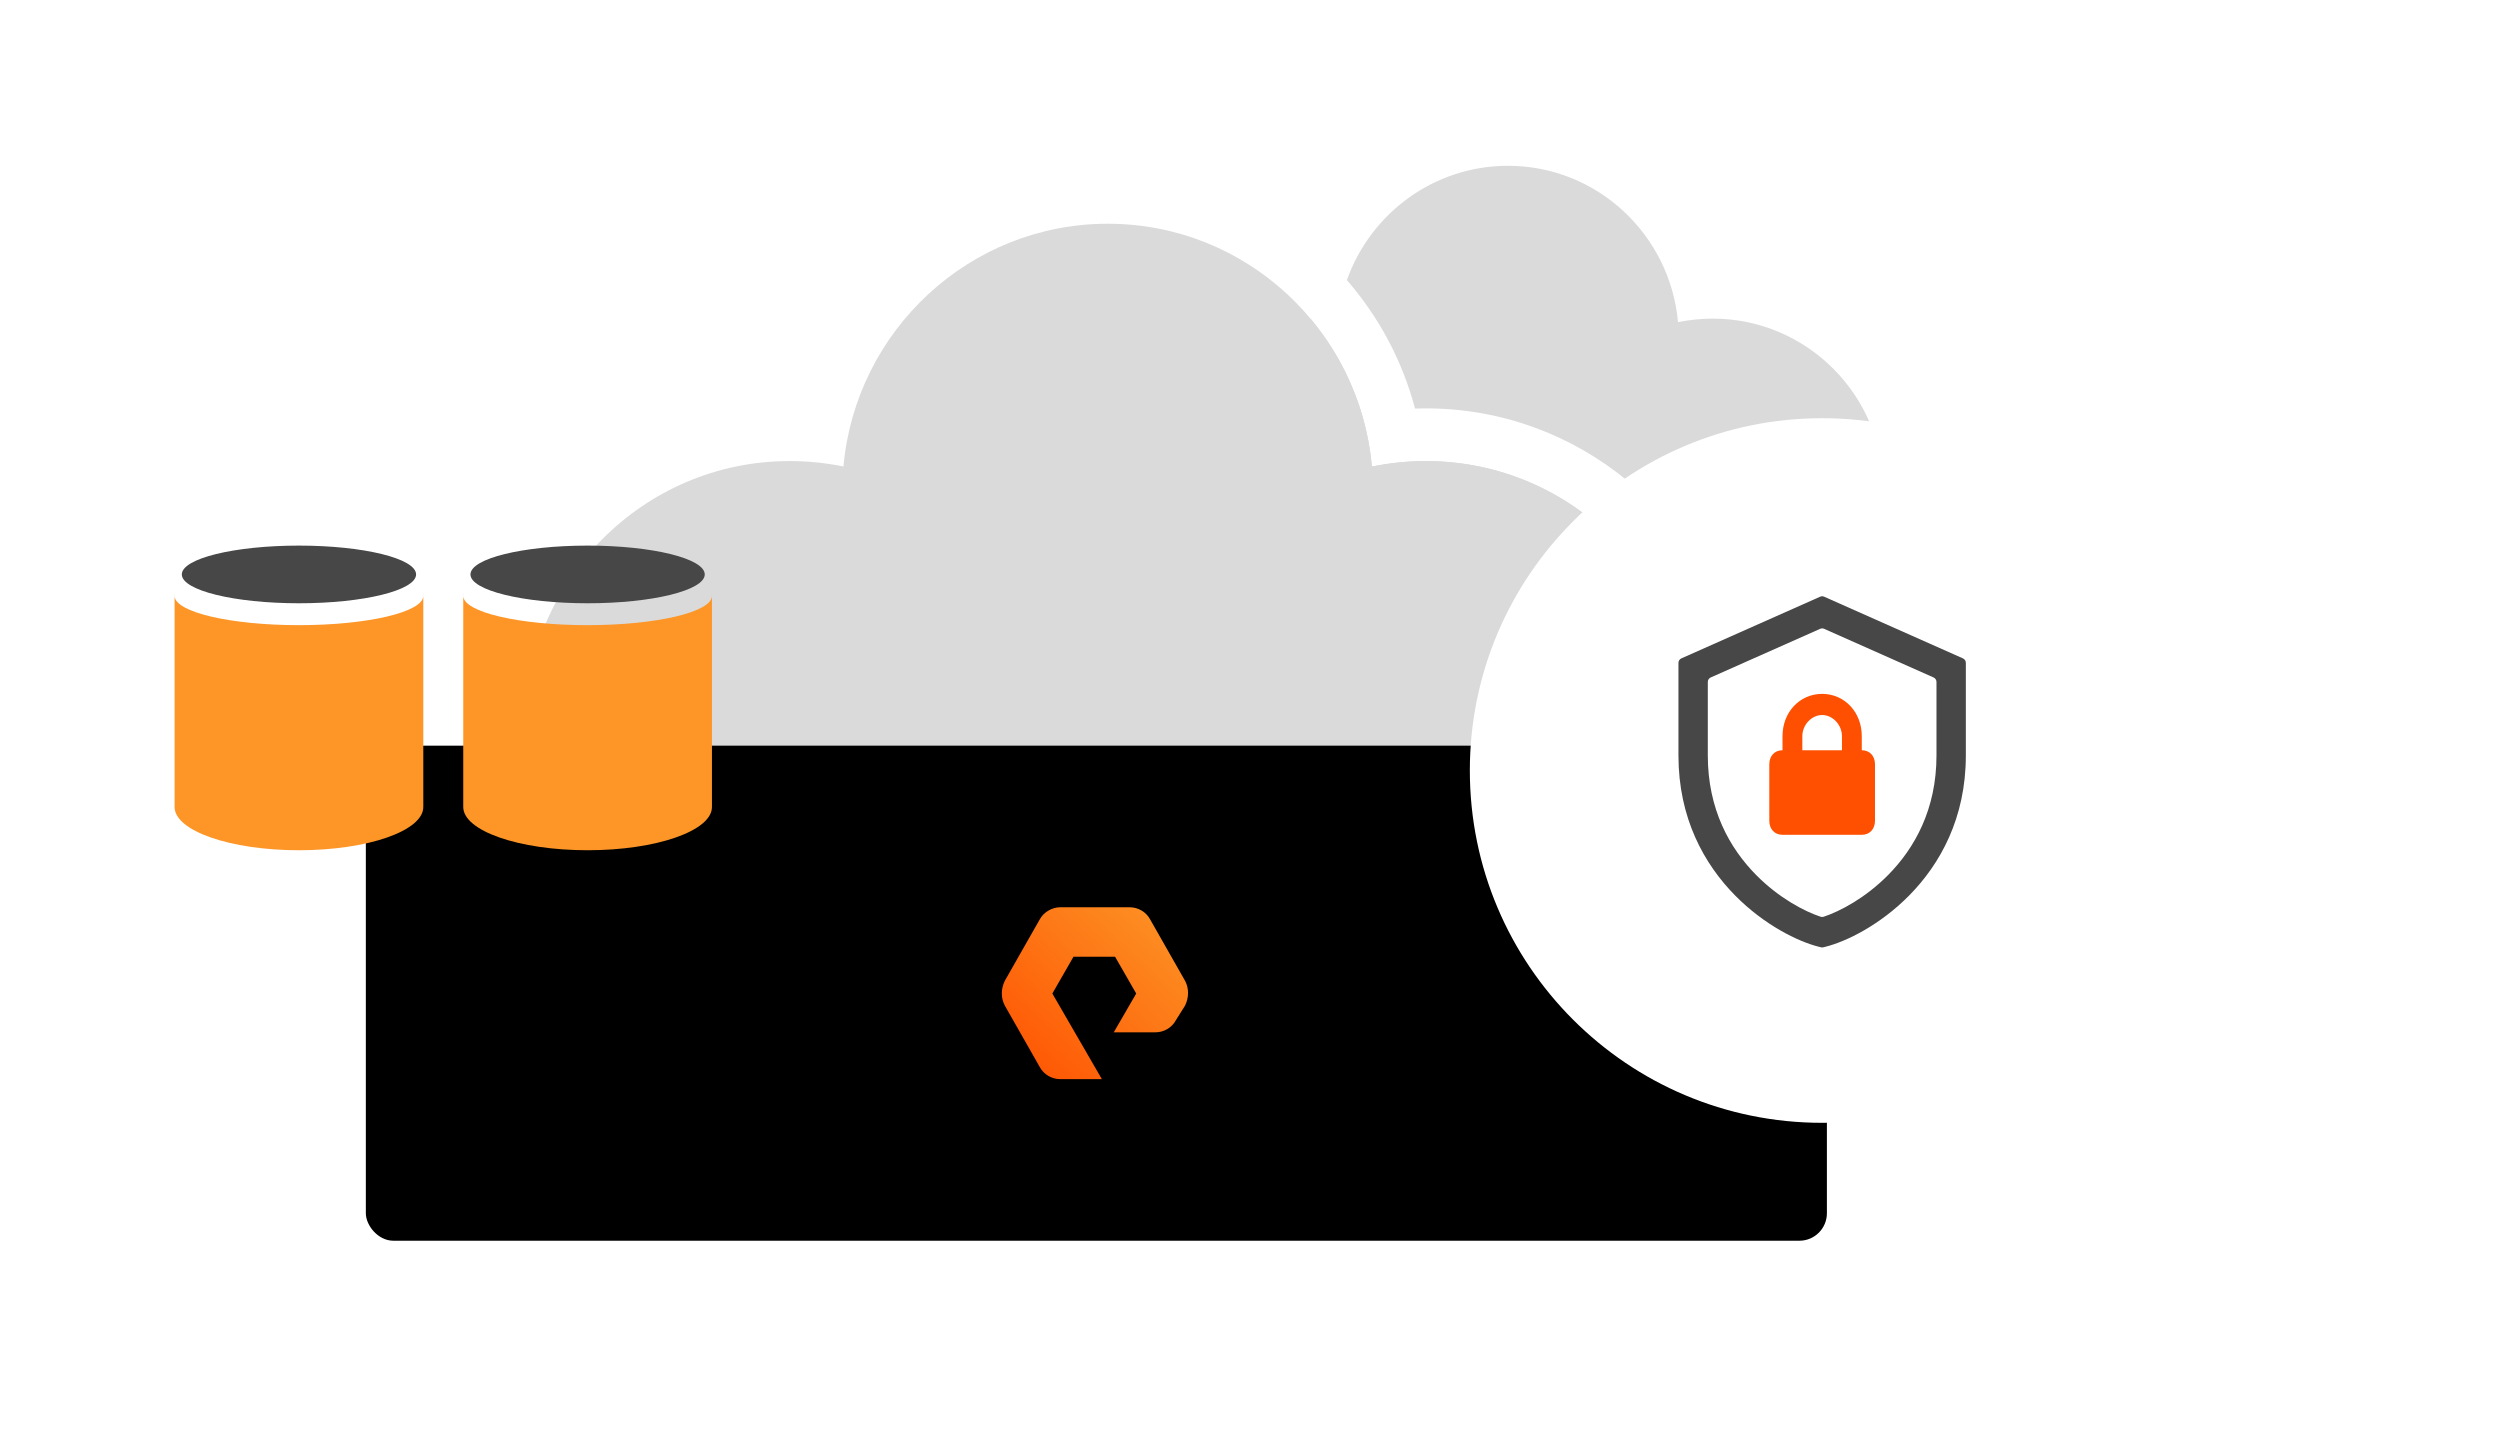 <svg width="599" height="347" viewBox="0 0 599 347" fill="none" xmlns="http://www.w3.org/2000/svg">
<path fill-rule="evenodd" clip-rule="evenodd" d="M402.051 77.178C404.779 76.65 407.507 76.341 410.38 76.341H410.371C433.004 76.341 451.326 94.8 451.326 117.615C451.326 138.444 436.053 155.643 416.171 158.478C408.842 123.872 378.34 97.852 341.639 97.846H341.625C340.754 97.846 339.892 97.861 339.038 97.891C335.985 86.345 330.321 75.855 322.711 67.116C328.365 51.164 343.523 39.724 361.314 39.724C382.665 39.724 400.16 56.2 402.051 77.178ZM403.312 158.888H312.257C289.625 158.888 271.302 140.429 271.302 117.615C271.302 94.8 289.625 76.341 312.185 76.341C312.802 76.341 313.417 76.355 314.026 76.382C319.585 83.026 323.825 90.825 326.344 99.367C327.52 103.353 328.32 107.501 328.705 111.769C332.822 110.973 336.939 110.497 341.263 110.471C341.319 110.47 341.375 110.47 341.431 110.47C341.496 110.47 341.561 110.469 341.625 110.469H341.639C371.414 110.476 396.382 131.055 403.312 158.888Z" fill="#DADADA"/>
<path d="M341.64 110.47C337.178 110.47 332.941 110.95 328.705 111.769C325.768 79.193 298.601 53.607 265.446 53.607C232.291 53.607 205.025 79.193 202.088 111.769C197.979 110.935 193.629 110.47 189.153 110.47C154.12 110.47 125.668 139.134 125.668 174.562C125.668 209.99 154.12 238.655 189.266 238.655H341.626C376.771 238.655 405.224 209.99 405.224 174.562C405.224 139.134 376.771 110.47 341.626 110.47H341.64Z" fill="#DADADA"/>
<rect x="87.655" y="178.665" width="350.07" height="118.612" rx="6.59" fill="black"/>
<path fill-rule="evenodd" clip-rule="evenodd" d="M264.008 258.563H254.041C251.984 258.563 250.085 257.441 249.136 255.678L240.751 240.935C239.801 239.172 239.801 236.929 240.751 235.006L249.136 220.263C250.085 218.5 252.142 217.378 254.041 217.378H270.653C272.71 217.378 274.609 218.5 275.558 220.263L283.943 235.006C284.893 236.769 284.893 239.012 283.943 240.935L281.728 244.461C280.779 246.223 278.881 247.345 276.824 247.345H266.856L272.236 238.051L267.173 229.237H257.205L252.142 238.051L264.008 258.563Z" fill="url(#paint0_linear_796_12398)"/>
<path fill-rule="evenodd" clip-rule="evenodd" d="M101.423 142.772C101.423 146.647 88.084 149.787 71.629 149.787C55.174 149.787 41.835 146.647 41.835 142.772C41.835 142.648 41.848 142.525 41.875 142.403H41.835V142.772V193.355C41.835 193.355 41.835 193.355 41.835 193.355C41.835 199.079 55.174 203.718 71.629 203.718C88.084 203.718 101.423 199.079 101.423 193.355C101.423 193.355 101.423 193.355 101.423 193.355V142.772ZM101.423 142.772C101.423 142.648 101.409 142.525 101.382 142.403H101.423V142.772Z" fill="#FD9627"/>
<ellipse cx="71.629" cy="137.634" rx="28.067" ry="6.909" fill="#474747"/>
<path fill-rule="evenodd" clip-rule="evenodd" d="M140.79 149.787C157.22 149.787 170.543 146.656 170.584 142.79V193.329C170.584 193.338 170.584 193.347 170.584 193.355C170.584 199.079 157.245 203.718 140.79 203.718C124.335 203.718 110.996 199.079 110.996 193.355C110.996 193.355 110.996 193.355 110.996 193.355H110.996V142.403H111.036C111.009 142.525 110.996 142.648 110.996 142.772C110.996 146.647 124.335 149.787 140.79 149.787ZM170.584 142.755C170.583 142.637 170.569 142.52 170.543 142.403H170.584V142.755Z" fill="#FD9627"/>
<ellipse cx="140.79" cy="137.634" rx="28.067" ry="6.909" fill="#474747"/>
<g filter="url(#filter0_d_796_12398)">
<circle cx="436.587" cy="158.642" r="84.413" fill="white"/>
<path fill-rule="evenodd" clip-rule="evenodd" d="M436.11 116.994C436.413 116.86 436.759 116.86 437.062 116.994L470.319 131.775C470.743 131.964 471.016 132.383 471.016 132.847V155.043C471.016 170.065 464.842 181.076 457.439 188.583C450.438 195.681 442.381 199.608 437.448 200.855L436.873 201C436.685 201.048 436.487 201.048 436.299 201L435.724 200.855C430.791 199.608 422.734 195.681 415.733 188.583C408.33 181.076 402.156 170.065 402.156 155.043V132.847C402.156 132.383 402.429 131.964 402.853 131.775L436.11 116.994ZM409.887 136.347C409.464 136.535 409.191 136.955 409.191 137.418V155.043C409.191 167.942 414.431 177.244 420.742 183.643C426.245 189.224 432.4 192.421 436.241 193.682C436.465 193.755 436.707 193.755 436.931 193.682C440.772 192.421 446.927 189.224 452.43 183.643C458.741 177.244 463.981 167.942 463.981 155.043V137.418C463.981 136.955 463.708 136.535 463.285 136.347L437.062 124.692C436.759 124.558 436.413 124.558 436.11 124.692L409.887 136.347Z" fill="#474747"/>
<path d="M436.586 140.28C431.203 140.28 427.09 144.668 427.09 150.41V153.786C425.194 153.786 423.924 155.14 423.924 157.163V170.669C423.924 172.691 425.194 174.045 427.09 174.045H446.083C447.979 174.045 449.248 172.691 449.248 170.669V157.163C449.248 155.14 447.979 153.786 446.083 153.786V150.41C446.083 144.668 441.969 140.28 436.586 140.28ZM436.586 145.345C439.117 145.345 441.335 147.71 441.335 150.41V153.786H431.838V150.41C431.838 147.71 434.056 145.345 436.586 145.345Z" fill="#FE5000"/>
</g>
<defs>
<filter id="filter0_d_796_12398" x="274.254" y="22.282" width="324.666" height="324.666" filterUnits="userSpaceOnUse" color-interpolation-filters="sRGB">
<feFlood flood-opacity="0" result="BackgroundImageFix"/>
<feColorMatrix in="SourceAlpha" type="matrix" values="0 0 0 0 0 0 0 0 0 0 0 0 0 0 0 0 0 0 127 0" result="hardAlpha"/>
<feOffset dy="25.973"/>
<feGaussianBlur stdDeviation="38.96"/>
<feColorMatrix type="matrix" values="0 0 0 0 0 0 0 0 0 0 0 0 0 0 0 0 0 0 0.2 0"/>
<feBlend mode="normal" in2="BackgroundImageFix" result="effect1_dropShadow_796_12398"/>
<feBlend mode="normal" in="SourceGraphic" in2="effect1_dropShadow_796_12398" result="shape"/>
</filter>
<linearGradient id="paint0_linear_796_12398" x1="240.039" y1="258.563" x2="281.092" y2="214.089" gradientUnits="userSpaceOnUse">
<stop stop-color="#FE5000"/>
<stop offset="1" stop-color="#FD9627"/>
</linearGradient>
</defs>
</svg>
